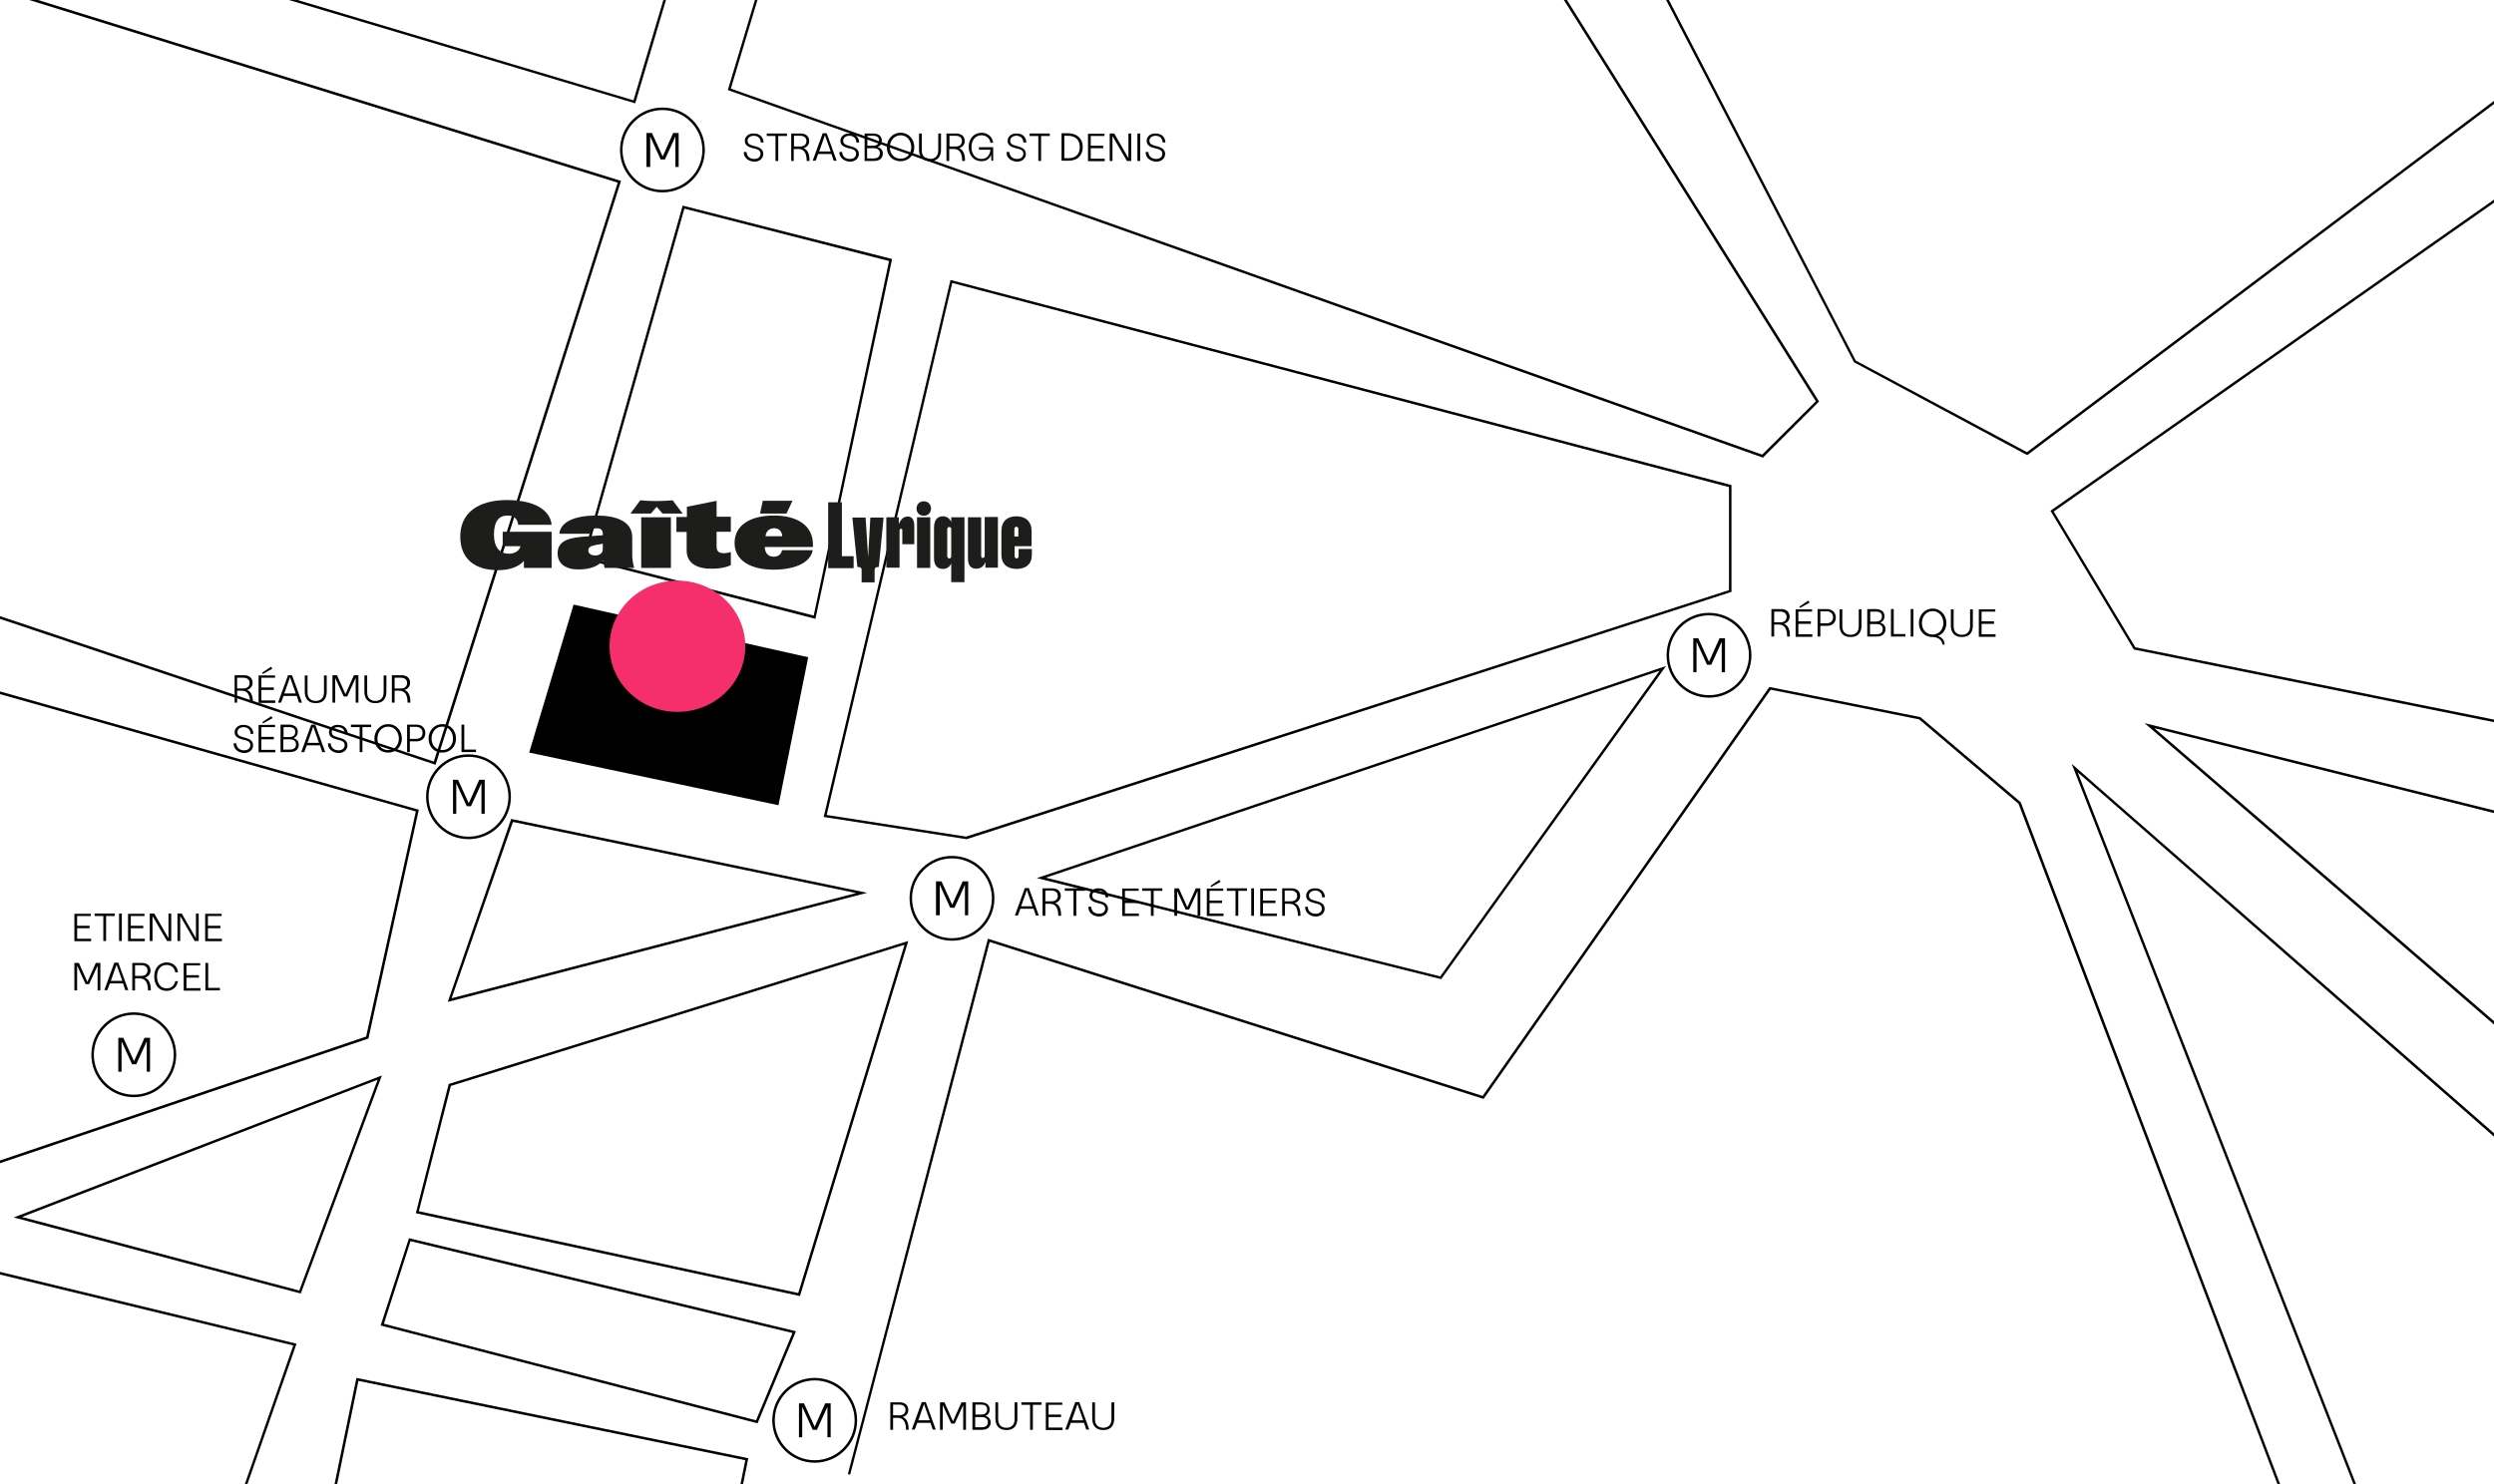<?xml version="1.0" encoding="UTF-8"?>
<svg xmlns="http://www.w3.org/2000/svg" xmlns:xlink="http://www.w3.org/1999/xlink" id="Calque_1" x="0px" y="0px" viewBox="0 0 999.2 594.9" style="enable-background:new 0 0 999.2 594.9;" xml:space="preserve">
  <style type="text/css">	.st0{fill:#1D1D1B;}	.st1{fill:#F42F6C;}</style>
  <g>	<polygon points="417.2,351.8 417.3,352.3 664.9,268.8 577,391.3 417.3,351.3 417.2,351.8 417.3,352.3 417.2,351.8 417,352.3   577.4,392.4 667.5,266.9 415.4,351.9 417,352.3  "></polygon>	<polygon points="387.2,335.8 387.3,336.3 693.7,237.2 693.7,194.4 380.8,112.2 330,327.4 387.2,336.3 387.3,336.3 387.2,335.8   387.2,335.3 331.2,326.6 381.5,113.4 692.7,195.2 692.7,236.5 387,335.3 387.2,335.8 387.2,335.3  "></polygon>	<polygon points="587.7,-61.9 727.5,160.8 706,182.2 292.8,35.5 329.6,-87 328.7,-87.3 291.6,36.1 706.3,183.4 728.8,160.9   588.6,-62.4  "></polygon>	<polygon points="340.6,591 396.5,377.5 594.4,440.4 709.4,276.4 768.9,288.3 808.7,322.1 932.7,648 933.6,647.6 809.6,321.5   769.4,287.4 708.9,275.3 594,439.2 395.8,376.2 339.7,590.7  "></polygon>	<polygon points="964.6,647.6 832.4,309.5 1046.8,497.2 1047.5,496.4 830,306.1 963.7,648  "></polygon>	<polygon points="1014.5,422.4 863.1,291.8 1057,340.3 1057.3,339.3 859.2,289.8 1013.8,423.2 1014.5,422.4  "></polygon>	<polygon points="1053.3,299.3 855.5,259.4 822.8,205 1070.5,31.2 1069.9,30.4 821.5,204.7 854.9,260.3 1053.1,300.3  "></polygon>	<polygon points="643.7,-45.9 742.8,145.2 812.2,182.4 1103.5,-36.8 1102.9,-37.6 812.1,181.2 743.5,144.5 644.6,-46.4  "></polygon>	<polygon points="289.7,-80.3 253.8,40.2 -13.7,-39.7 -14,-38.7 254.5,41.4 290.6,-80  "></polygon>	<polygon points="-26,-11.7 247.5,73.2 173.8,305.2 -28.7,237.3 -29,238.3 174.5,306.5 248.8,72.5 -25.7,-12.7  "></polygon>	<polygon points="-35,268.3 166.6,325.2 146.7,415.4 -45,480.3 -44.7,481.3 147.6,416.2 167.8,324.5 -34.7,267.3  "></polygon>	<polygon points="180.2,400.8 180.6,401 205.5,329.4 343,357.9 180,400.3 180.2,400.8 180.6,401 180.2,400.8 180.3,401.3   347.4,357.8 204.8,328.2 179.4,401.5 180.3,401.3  "></polygon>	<polygon points="7.2,487.8 7.3,488.3 151.3,432.7 119.9,517.2 7.3,487.3 7.2,487.8 7.3,488.3 7.2,487.8 7,488.3 120.5,518.4   153,431 5.5,487.9 7,488.3  "></polygon>	<polygon points="-2,510.3 117.5,539.2 66.7,684.7 67.6,685 118.8,538.5 -1.7,509.3  "></polygon>	<polygon points="180.2,434.8 180.3,435.3 362.4,378.6 319.8,518.2 167.8,485.4 180.7,434.9 180.2,434.8 180.3,435.3 180.2,434.8   179.7,434.7 166.6,486.2 320.5,519.4 363.9,377.1 179.8,434.4 179.7,434.7  "></polygon>	<polygon points="164.2,496.8 164,497.3 317.5,534.2 302.9,569.2 153.8,530.5 164.6,497 164.2,496.8 164,497.3 164.2,496.8   163.7,496.7 152.5,531.2 303.5,570.4 318.9,533.5 163.8,496.2 163.7,496.7  "></polygon>	<polygon points="280.7,678.9 299.8,584.4 142.8,552.2 114.9,687.7 115.9,687.9 143.6,553.4 298.6,585.2 279.7,678.7  "></polygon>	<polygon points="212,301.6 311.9,322.7 323.8,263.4 229.8,242.3  "></polygon>	<polygon points="234,223.6 233.9,224.1 326.7,248 357.4,103.8 273.5,82.4 233.4,224 233.9,224.1 234,223.6 234.5,223.8 274.2,83.6   356.2,104.6 326,246.7 234.1,223.1 234,223.6 234.5,223.8  "></polygon>	<g>		<path d="M181.3,312.5h2.2l4.3,9.4l4.2-9.4h2.2v13.6h-1.3v-12.2l-4.2,9.2h-1.7l-4.2-9.2v12.2h-1.3V312.5z"></path>	</g>	<path d="M204.2,319.3h-0.5c0,4.4-1.8,8.4-4.7,11.3c-2.9,2.9-6.9,4.7-11.3,4.7c-4.4,0-8.4-1.8-11.3-4.7c-2.9-2.9-4.7-6.9-4.7-11.3  c0-4.4,1.8-8.4,4.7-11.3c2.9-2.9,6.9-4.7,11.3-4.7c4.4,0,8.4,1.8,11.3,4.7c2.9,2.9,4.7,6.9,4.7,11.3H204.2h0.5c0-9.4-7.6-17-17-17  c-9.4,0-17,7.6-17,17c0,9.4,7.6,17,17,17c9.4,0,17-7.6,17-17H204.2z"></path>	<g>		<path d="M259,53.3h2.2l4.3,9.4l4.2-9.4h2.2v13.6h-1.3V54.7l-4.2,9.2h-1.7l-4.2-9.2v12.2H259V53.3z"></path>	</g>	<path d="M281.9,60.1h-0.5c0,4.4-1.8,8.4-4.7,11.3c-2.9,2.9-6.9,4.7-11.3,4.7c-4.4,0-8.4-1.8-11.3-4.7c-2.9-2.9-4.7-6.9-4.7-11.3  c0-4.4,1.8-8.4,4.7-11.3c2.9-2.9,6.9-4.7,11.3-4.7c4.4,0,8.4,1.8,11.3,4.7c2.9,2.9,4.7,6.9,4.7,11.3H281.9h0.5c0-9.4-7.6-17-17-17  c-9.4,0-17,7.6-17,17c0,9.4,7.6,17,17,17c9.4,0,17-7.6,17-17H281.9z"></path>	<g>		<path d="M47.2,415.9h2.2l4.3,9.4l4.2-9.4h2.2v13.6h-1.3v-12.2l-4.2,9.2h-1.7l-4.2-9.2v12.2h-1.3V415.9z"></path>	</g>	<path d="M70.1,422.7h-0.5c0,4.4-1.8,8.4-4.7,11.3c-2.9,2.9-6.9,4.7-11.3,4.7c-4.4,0-8.4-1.8-11.3-4.7c-2.9-2.9-4.7-6.9-4.7-11.3  c0-4.4,1.8-8.4,4.7-11.3c2.9-2.9,6.9-4.7,11.3-4.7c4.4,0,8.4,1.8,11.3,4.7c2.9,2.9,4.7,6.9,4.7,11.3H70.1h0.5c0-9.4-7.6-17-17-17  c-9.4,0-17,7.6-17,17c0,9.4,7.6,17,17,17c9.4,0,17-7.6,17-17H70.1z"></path>	<g>		<path d="M319.9,562.4h2.2l4.3,9.4l4.2-9.4h2.2V576h-1.3v-12.2l-4.2,9.2h-1.7l-4.2-9.2V576h-1.3V562.4z"></path>	</g>	<path d="M342.9,569.2h-0.5c0,4.4-1.8,8.4-4.7,11.3c-2.9,2.9-6.9,4.7-11.3,4.7c-4.4,0-8.4-1.8-11.3-4.7c-2.9-2.9-4.7-6.9-4.7-11.3  c0-4.4,1.8-8.4,4.7-11.3c2.9-2.9,6.9-4.7,11.3-4.7c4.4,0,8.4,1.8,11.3,4.7c2.9,2.9,4.7,6.9,4.7,11.3H342.9h0.5c0-9.4-7.6-17-17-17  c-9.4,0-17,7.6-17,17c0,9.4,7.6,17,17,17c9.4,0,17-7.6,17-17H342.9z"></path>	<g>		<path d="M375,353.2h2.2l4.3,9.4l4.2-9.4h2.2v13.6h-1.3v-12.2l-4.2,9.2h-1.7l-4.2-9.2v12.2H375V353.2z"></path>	</g>	<path d="M397.9,360h-0.5c0,4.4-1.8,8.4-4.7,11.3c-2.9,2.9-6.9,4.7-11.3,4.7c-4.4,0-8.4-1.8-11.3-4.7c-2.9-2.9-4.7-6.9-4.7-11.3  c0-4.4,1.8-8.4,4.7-11.3c2.9-2.9,6.9-4.7,11.3-4.7c4.4,0,8.4,1.8,11.3,4.7c2.9,2.9,4.7,6.9,4.7,11.3H397.9h0.5c0-9.4-7.6-17-17-17  c-9.4,0-17,7.6-17,17c0,9.4,7.6,17,17,17c9.4,0,17-7.6,17-17H397.9z"></path>	<g>		<path d="M678.2,255.8h2.2l4.3,9.4l4.2-9.4h2.2v13.6h-1.3v-12.2l-4.2,9.2h-1.7l-4.2-9.2v12.2h-1.3V255.8z"></path>	</g>	<path d="M701.2,262.6h-0.5c0,4.4-1.8,8.4-4.7,11.3c-2.9,2.9-6.9,4.7-11.3,4.7c-4.4,0-8.4-1.8-11.3-4.7c-2.9-2.9-4.7-6.9-4.7-11.3  c0-4.4,1.8-8.4,4.7-11.3c2.9-2.9,6.9-4.7,11.3-4.7c4.4,0,8.4,1.8,11.3,4.7c2.9,2.9,4.7,6.9,4.7,11.3H701.2h0.5c0-9.4-7.6-17-17-17  c-9.4,0-17,7.6-17,17c0,9.4,7.6,17,17,17c9.4,0,17-7.6,17-17H701.2z"></path>	<g>		<path d="M414.1,364.2h-5.3l-1,2.7h-1.2l4-11h1.6l4,11H415L414.1,364.2z M413.7,363.2l-2.3-6.5l-2.3,6.5H413.7z"></path>		<path d="M417.8,356h3.7c2.3,0,3.5,1.2,3.5,3.1c0,1.5-1.1,2.5-2.3,2.8c1.6,0.5,2.5,2.3,2.4,5.1h-1.1c0-4.5-2.2-4.8-3.5-4.8h-1.7   v4.8h-1.1V356z M421.4,361.2c1.3,0,2.4-0.7,2.4-2.2c0-1.6-1.4-2.1-2.4-2.1h-2.6v4.3L421.4,361.2z"></path>		<path d="M430.1,357h-3.5v-1h8.1v1h-3.5v10h-1.1V357z"></path>		<path d="M436.1,363.4h1.1c0,1.5,1.1,2.8,3.1,2.8c1.7,0,2.5-1,2.5-2.1c0-1.6-1.7-1.9-3-2.2c-2-0.5-3.3-1.2-3.3-3   c0-1.7,1.6-3,3.6-2.9c2.7,0,3.9,1.8,3.9,3.6h-1.1c0-1-0.6-2.7-2.8-2.7c-1.5,0-2.5,0.9-2.5,2c0,1.7,2,1.9,3.3,2.3   c1.1,0.3,3,0.9,3,3c0,1.6-1.3,3.1-3.6,3.1C437.4,367.2,435.9,365.3,436.1,363.4z"></path>		<path d="M456.2,356v1h-5.5v3.9h5v1h-5v4.2h5.6v1h-6.7v-11H456.2z"></path>		<path d="M461.1,357h-3.5v-1h8.1v1h-3.5v10h-1.1V357z"></path>		<path d="M470.5,356h1.8l3.4,7.6l3.4-7.6h1.8v11h-1.1v-9.9l-3.4,7.4H475l-3.4-7.4v9.9h-1.1V356z"></path>		<path d="M490.1,356v1h-5.5v3.9h5v1h-5v4.2h5.6v1h-6.7v-11H490.1z M488.5,352.6l0.5,0.8l-3.8,2.1L485,355L488.5,352.6z"></path>		<path d="M495,357h-3.5v-1h8.1v1h-3.5v10H495V357z"></path>		<path d="M501.3,356h1.1v11h-1.1V356z"></path>		<path d="M511.5,356v1H506v3.9h5v1h-5v4.2h5.6v1h-6.7v-11H511.5z"></path>		<path d="M513.7,356h3.7c2.3,0,3.5,1.2,3.5,3.1c0,1.5-1.1,2.5-2.3,2.8c1.6,0.5,2.5,2.3,2.4,5.1H520c0-4.5-2.2-4.8-3.5-4.8h-1.7v4.8   h-1.1V356z M517.3,361.2c1.3,0,2.4-0.7,2.4-2.2c0-1.6-1.4-2.1-2.4-2.1h-2.6v4.3L517.3,361.2z"></path>		<path d="M522.9,363.4h1.1c-0.1,1.5,1.1,2.8,3.1,2.8c1.7,0,2.5-1,2.5-2.1c0-1.6-1.7-1.9-3-2.2c-2-0.5-3.3-1.2-3.3-3   c0-1.7,1.6-3,3.6-2.9c2.7,0,3.9,1.8,3.9,3.6h-1.1c0-1-0.6-2.7-2.8-2.7c-1.5,0-2.5,0.9-2.5,2c0,1.7,2,1.9,3.3,2.3   c1.1,0.3,3,0.9,3,3c0,1.6-1.3,3.1-3.6,3.1C524.3,367.2,522.8,365.3,522.9,363.4z"></path>	</g>	<g>		<path d="M356.7,562h3.7c2.3,0,3.5,1.2,3.5,3.1c0,1.5-1.1,2.5-2.3,2.8c1.6,0.5,2.5,2.3,2.4,5.1H363c0-4.5-2.2-4.8-3.5-4.8h-1.7v4.8   h-1.1V562z M360.4,567.2c1.3,0,2.4-0.7,2.4-2.2c0-1.6-1.4-2.1-2.4-2.1h-2.6v4.3L360.4,567.2z"></path>		<path d="M372.8,570.2h-5.3l-1,2.7h-1.2l4-11h1.6l4,11h-1.2L372.8,570.2z M372.5,569.2l-2.3-6.5l-2.3,6.5H372.5z"></path>		<path d="M376.6,562h1.8l3.4,7.6l3.4-7.6h1.8v11h-1.1v-9.9l-3.4,7.4h-1.4l-3.4-7.4v9.9h-1.1V562z"></path>		<path d="M393,562c1.7,0,3.5,0.7,3.5,2.9c0,1.2-0.6,2.1-1.7,2.5c1.2,0.4,2.1,1.2,2.1,2.6c0,1.9-1.3,3-3.5,3h-3.8v-11H393z    M390.7,566.9h2.4c1.2,0,2.4-0.5,2.4-2.1c0-1.5-1.2-1.9-2.4-1.9h-2.3V566.9z M390.7,572h2.6c1.2,0,2.5-0.4,2.5-2.1   c0-1.5-1.2-2-2.5-2l-2.6,0V572z"></path>		<path d="M407.6,568.5c0,2.5-1.1,4.6-4.4,4.6c-3.3,0-4.4-2.2-4.4-4.6V562h1.1v6.8c0,2.4,1.5,3.4,3.3,3.4c1.8,0,3.3-1,3.3-3.4V562   h1.1V568.5z"></path>		<path d="M412.7,563h-3.5v-1h8.1v1h-3.5v10h-1.1V563z"></path>		<path d="M425.6,562v1h-5.5v3.9h5v1h-5v4.2h5.6v1H419v-11H425.6z"></path>		<path d="M434.3,570.2H429l-1,2.7h-1.2l4-11h1.6l4,11h-1.2L434.3,570.2z M434,569.2l-2.3-6.5l-2.3,6.5H434z"></path>		<path d="M446.4,568.5c0,2.5-1.1,4.6-4.4,4.6c-3.3,0-4.4-2.2-4.4-4.6V562h1.1v6.8c0,2.4,1.5,3.4,3.3,3.4c1.8,0,3.3-1,3.3-3.4V562   h1.1V568.5z"></path>	</g>	<g>		<path d="M94,270.6h3.7c2.3,0,3.5,1.2,3.5,3.1c0,1.5-1.1,2.5-2.3,2.8c1.6,0.5,2.5,2.3,2.4,5.1h-1.1c0-4.5-2.2-4.8-3.5-4.8h-1.7v4.8   H94V270.6z M97.6,275.9c1.3,0,2.4-0.7,2.4-2.2c0-1.6-1.4-2.1-2.4-2.1h-2.6v4.3L97.6,275.9z"></path>		<path d="M110.2,270.6v1h-5.5v3.9h5v1h-5v4.2h5.6v1h-6.7v-11H110.2z M108.6,267.2l0.5,0.8l-3.8,2.1l-0.3-0.5L108.6,267.2z"></path>		<path d="M118.9,278.9h-5.3l-1,2.7h-1.2l4-11h1.6l4,11h-1.2L118.9,278.9z M118.5,277.9l-2.3-6.5l-2.3,6.5H118.5z"></path>		<path d="M130.9,277.2c0,2.5-1.1,4.6-4.4,4.6c-3.3,0-4.4-2.2-4.4-4.6v-6.5h1.1v6.8c0,2.4,1.5,3.4,3.3,3.4c1.8,0,3.3-1,3.3-3.4v-6.8   h1.1V277.2z"></path>		<path d="M133.2,270.6h1.8l3.4,7.6l3.4-7.6h1.8v11h-1.1v-9.9l-3.4,7.4h-1.4l-3.4-7.4v9.9h-1.1V270.6z"></path>		<path d="M154.8,277.2c0,2.5-1.1,4.6-4.4,4.6c-3.3,0-4.4-2.2-4.4-4.6v-6.5h1.1v6.8c0,2.4,1.5,3.4,3.3,3.4c1.8,0,3.3-1,3.3-3.4v-6.8   h1.1V277.2z"></path>		<path d="M157.1,270.6h3.7c2.3,0,3.5,1.2,3.5,3.1c0,1.5-1.1,2.5-2.3,2.8c1.6,0.5,2.5,2.3,2.4,5.1h-1.1c0-4.5-2.2-4.8-3.5-4.8h-1.7   v4.8h-1.1V270.6z M160.7,275.9c1.3,0,2.4-0.7,2.4-2.2c0-1.6-1.4-2.1-2.4-2.1h-2.6v4.3L160.7,275.9z"></path>	</g>	<g>		<path d="M93.6,297.9h1.1c0,1.5,1.1,2.8,3.1,2.8c1.7,0,2.5-1,2.5-2.1c0-1.6-1.7-1.9-3-2.2c-2-0.5-3.3-1.2-3.3-3   c0-1.7,1.6-3,3.6-2.9c2.7,0,3.9,1.8,3.9,3.6h-1.1c0-1-0.6-2.7-2.8-2.7c-1.5,0-2.5,0.9-2.5,2c0,1.7,2,1.9,3.3,2.3   c1.1,0.3,3,0.9,3,3c0,1.6-1.3,3.1-3.6,3.1C94.9,301.6,93.5,299.7,93.6,297.9z"></path>		<path d="M110.2,290.4v1h-5.5v3.9h5v1h-5v4.2h5.6v1h-6.7v-11H110.2z M108.7,287l0.5,0.8l-3.8,2.1l-0.3-0.5L108.7,287z"></path>		<path d="M115.8,290.4c1.7,0,3.5,0.7,3.5,2.9c0,1.2-0.6,2.1-1.7,2.5c1.2,0.4,2.1,1.2,2.1,2.6c0,1.9-1.3,3-3.5,3h-3.8v-11H115.8z    M113.5,295.4h2.4c1.2,0,2.4-0.5,2.4-2.1c0-1.5-1.2-1.9-2.4-1.9h-2.3V295.4z M113.5,300.4h2.6c1.2,0,2.5-0.4,2.5-2.1   c0-1.5-1.2-2-2.5-2l-2.6,0V300.4z"></path>		<path d="M128.2,298.7h-5.3l-1,2.7h-1.2l4-11h1.6l4,11h-1.2L128.2,298.7z M127.8,297.7l-2.3-6.5l-2.3,6.5H127.8z"></path>		<path d="M131.4,297.9h1.1c0,1.5,1.1,2.8,3.1,2.8c1.7,0,2.5-1,2.5-2.1c0-1.6-1.7-1.9-3-2.2c-2-0.5-3.3-1.2-3.3-3   c0-1.7,1.6-3,3.6-2.9c2.7,0,3.9,1.8,3.9,3.6h-1.1c0-1-0.6-2.7-2.8-2.7c-1.5,0-2.5,0.9-2.5,2c0,1.7,2,1.9,3.3,2.3   c1.1,0.3,3,0.9,3,3c0,1.6-1.3,3.1-3.6,3.1C132.7,301.6,131.3,299.7,131.4,297.9z"></path>		<path d="M144.1,291.4h-3.5v-1h8.1v1h-3.5v10h-1.1V291.4z"></path>		<path d="M161,296c0,3.1-2.2,5.6-5.5,5.6c-3.4,0-5.5-2.5-5.5-5.6s2.2-5.8,5.5-5.8C158.9,290.2,161,292.9,161,296z M151.2,296   c0,2.5,1.6,4.6,4.3,4.6c2.7,0,4.3-2.1,4.3-4.6c0-2.5-1.6-4.8-4.3-4.8C152.8,291.2,151.2,293.5,151.2,296z"></path>		<path d="M170.4,293.8c0,1.9-1.3,3.3-3.5,3.3h-2.7v4.3h-1.1v-11h3.8C169.2,290.4,170.4,291.9,170.4,293.8z M164.2,291.4v4.7h2.6   c1.1,0,2.5-0.6,2.5-2.4c0-1.7-1.3-2.4-2.5-2.4H164.2z"></path>		<path d="M182.7,296c0,3.1-2.2,5.6-5.5,5.6c-3.4,0-5.5-2.5-5.5-5.6s2.2-5.8,5.5-5.8C180.6,290.2,182.7,292.9,182.7,296z M172.9,296   c0,2.5,1.6,4.6,4.3,4.6c2.7,0,4.3-2.1,4.3-4.6c0-2.5-1.6-4.8-4.3-4.8C174.5,291.2,172.9,293.5,172.9,296z"></path>		<path d="M186,290.4v10h4.7v1h-5.8v-11H186z"></path>	</g>	<g>		<path d="M709.8,244.1h3.7c2.3,0,3.5,1.2,3.5,3.1c0,1.5-1.1,2.5-2.3,2.8c1.6,0.5,2.5,2.3,2.4,5.1h-1.1c0-4.5-2.2-4.8-3.5-4.8h-1.7   v4.8h-1.1V244.1z M713.4,249.4c1.3,0,2.4-0.7,2.4-2.2c0-1.6-1.4-2.1-2.4-2.1h-2.6v4.3L713.4,249.4z"></path>		<path d="M726,244.1v1h-5.5v3.9h5v1h-5v4.2h5.6v1h-6.7v-11H726z M724.5,240.7l0.5,0.8l-3.8,2.1l-0.3-0.5L724.5,240.7z"></path>		<path d="M735.5,247.5c0,1.9-1.3,3.3-3.5,3.3h-2.7v4.3h-1.1v-11h3.8C734.2,244.1,735.5,245.6,735.5,247.5z M729.3,245.1v4.7h2.6   c1.1,0,2.5-0.6,2.5-2.4c0-1.7-1.3-2.4-2.5-2.4H729.3z"></path>		<path d="M745.8,250.7c0,2.5-1.1,4.6-4.4,4.6c-3.3,0-4.4-2.2-4.4-4.6v-6.5h1.1v6.8c0,2.4,1.5,3.4,3.3,3.4c1.8,0,3.3-1,3.3-3.4v-6.8   h1.1V250.7z"></path>		<path d="M751.5,244.1c1.7,0,3.5,0.7,3.5,2.9c0,1.2-0.6,2.1-1.7,2.5c1.2,0.4,2.1,1.2,2.1,2.6c0,1.9-1.3,3-3.5,3h-3.8v-11H751.5z    M749.2,249.1h2.4c1.2,0,2.4-0.5,2.4-2.1c0-1.5-1.2-1.9-2.4-1.9h-2.3V249.1z M749.2,254.2h2.6c1.2,0,2.5-0.4,2.5-2.1   c0-1.5-1.2-2-2.5-2l-2.6,0V254.2z"></path>		<path d="M758.7,244.1v10h4.7v1h-5.8v-11H758.7z"></path>		<path d="M765.5,244.1h1.1v11h-1.1V244.1z"></path>		<path d="M774.4,255.3h-0.1c-3.4,0-5.5-2.5-5.5-5.6s2.2-5.8,5.5-5.8c3.3,0,5.5,2.7,5.5,5.8c0,2.4-1.3,4.4-3.4,5.2   c1.4,0.4,2.7,1.5,2.7,3.4h-0.9C778.1,256.5,776.4,255.3,774.4,255.3z M778.6,249.7c0-2.5-1.6-4.8-4.3-4.8c-2.7,0-4.3,2.3-4.3,4.8   c0,2.5,1.6,4.6,4.3,4.6C776.9,254.3,778.6,252.2,778.6,249.7z"></path>		<path d="M790.4,250.7c0,2.5-1.1,4.6-4.4,4.6c-3.3,0-4.4-2.2-4.4-4.6v-6.5h1.1v6.8c0,2.4,1.5,3.4,3.3,3.4c1.8,0,3.3-1,3.3-3.4v-6.8   h1.1V250.7z"></path>		<path d="M799.4,244.1v1h-5.5v3.9h5v1h-5v4.2h5.6v1h-6.7v-11H799.4z"></path>	</g>	<g>		<path d="M298,60.9h1.1c0,1.5,1.1,2.8,3.1,2.8c1.7,0,2.5-1,2.5-2.1c0-1.6-1.7-1.9-3-2.2c-2-0.5-3.3-1.2-3.3-3c0-1.7,1.6-3,3.6-2.9   c2.7,0,3.9,1.8,3.9,3.6h-1.1c0-1-0.6-2.7-2.8-2.7c-1.5,0-2.5,0.9-2.5,2c0,1.7,2,1.9,3.3,2.3c1.1,0.3,3,0.9,3,3   c0,1.6-1.3,3.1-3.6,3.1C299.3,64.6,297.9,62.8,298,60.9z"></path>		<path d="M310.7,54.5h-3.5v-1h8.1v1h-3.5v10h-1.1V54.5z"></path>		<path d="M317,53.5h3.7c2.3,0,3.5,1.2,3.5,3.1c0,1.5-1.1,2.5-2.3,2.8c1.6,0.5,2.5,2.3,2.4,5.1h-1.1c0-4.5-2.2-4.8-3.5-4.8h-1.7v4.8   H317V53.5z M320.7,58.7c1.3,0,2.4-0.7,2.4-2.2c0-1.6-1.4-2.1-2.4-2.1h-2.6v4.3L320.7,58.7z"></path>		<path d="M333.1,61.7h-5.3l-1,2.7h-1.2l4-11h1.6l4,11h-1.2L333.1,61.7z M332.8,60.7l-2.3-6.5l-2.3,6.5H332.8z"></path>		<path d="M336.3,60.9h1.1c0,1.5,1.1,2.8,3.1,2.8c1.7,0,2.5-1,2.5-2.1c0-1.6-1.7-1.9-3-2.2c-2-0.5-3.3-1.2-3.3-3   c0-1.7,1.6-3,3.6-2.9c2.7,0,3.9,1.8,3.9,3.6h-1.1c0-1-0.6-2.7-2.8-2.7c-1.5,0-2.5,0.9-2.5,2c0,1.7,2,1.9,3.3,2.3   c1.1,0.3,3,0.9,3,3c0,1.6-1.3,3.1-3.6,3.1C337.7,64.6,336.2,62.8,336.3,60.9z"></path>		<path d="M349.8,53.5c1.7,0,3.5,0.7,3.5,2.9c0,1.2-0.6,2.1-1.7,2.5c1.2,0.4,2.1,1.2,2.1,2.6c0,1.9-1.3,3-3.5,3h-3.8v-11H349.8z    M347.4,58.4h2.4c1.2,0,2.4-0.5,2.4-2.1c0-1.5-1.2-1.9-2.4-1.9h-2.3V58.4z M347.4,63.5h2.6c1.2,0,2.5-0.4,2.5-2.1   c0-1.5-1.2-2-2.5-2l-2.6,0V63.5z"></path>		<path d="M366.3,59c0,3.1-2.2,5.6-5.5,5.6c-3.4,0-5.5-2.5-5.5-5.6s2.2-5.8,5.5-5.8C364.2,53.2,366.3,55.9,366.3,59z M356.5,59   c0,2.5,1.6,4.6,4.3,4.6c2.7,0,4.3-2.1,4.3-4.6c0-2.5-1.6-4.8-4.3-4.8C358.1,54.3,356.5,56.5,356.5,59z"></path>		<path d="M377,60c0,2.5-1.1,4.6-4.4,4.6c-3.3,0-4.4-2.2-4.4-4.6v-6.5h1.1v6.8c0,2.4,1.5,3.4,3.3,3.4c1.8,0,3.3-1,3.3-3.4v-6.8h1.1   V60z"></path>		<path d="M379.3,53.5h3.7c2.3,0,3.5,1.2,3.5,3.1c0,1.5-1.1,2.5-2.3,2.8c1.6,0.5,2.5,2.3,2.4,5.1h-1.1c0-4.5-2.2-4.8-3.5-4.8h-1.7   v4.8h-1.1V53.5z M383,58.7c1.3,0,2.4-0.7,2.4-2.2c0-1.6-1.4-2.1-2.4-2.1h-2.6v4.3L383,58.7z"></path>		<path d="M397.9,59v5.4h-0.7l-0.1-2.5c-0.5,1.7-1.9,2.7-3.8,2.7c-3.5,0-5.2-2.7-5.2-5.8c0-3.2,2.1-5.6,5.2-5.6c2.6,0,4.4,1.9,4.6,4   h-1.1c-0.1-1.4-1.4-3-3.5-3c-2.8,0-4.1,2.4-4.1,4.7c0,2.3,1.1,4.8,4.1,4.8c2,0,3.4-1.6,3.5-3.7h-4.6v-1H397.9z"></path>		<path d="M403.3,60.9h1.1c0,1.5,1.1,2.8,3.1,2.8c1.7,0,2.5-1,2.5-2.1c0-1.6-1.7-1.9-3-2.2c-2-0.5-3.3-1.2-3.3-3   c0-1.7,1.6-3,3.6-2.9c2.7,0,3.9,1.8,3.9,3.6H410c0-1-0.6-2.7-2.8-2.7c-1.5,0-2.5,0.9-2.5,2c0,1.7,2,1.9,3.3,2.3c1.1,0.3,3,0.9,3,3   c0,1.6-1.3,3.1-3.6,3.1C404.6,64.6,403.1,62.8,403.3,60.9z"></path>		<path d="M416,54.5h-3.5v-1h8.1v1h-3.5v10H416V54.5z"></path>		<path d="M433.8,58.8c0,3.4-2,5.6-5.7,5.6h-2.8v-11h2.6C431.5,53.4,433.8,55.6,433.8,58.8z M426.4,54.4v9h1.7   c3.5,0,4.6-2.4,4.5-4.6c0-2.3-1.3-4.4-4.8-4.4H426.4z"></path>		<path d="M442.5,53.5v1H437v3.9h5v1h-5v4.2h5.6v1h-6.7v-11H442.5z"></path>		<path d="M444.7,53.5h1.7l5.7,9.9v-9.9h1.1v11h-1.7l-5.8-10v10h-1.1V53.5z"></path>		<path d="M455.7,53.5h1.1v11h-1.1V53.5z"></path>		<path d="M459,60.9h1.1c0,1.5,1.1,2.8,3.1,2.8c1.7,0,2.5-1,2.5-2.1c0-1.6-1.7-1.9-3-2.2c-2-0.5-3.3-1.2-3.3-3c0-1.7,1.6-3,3.6-2.9   c2.7,0,3.9,1.8,3.9,3.6h-1.1c0-1-0.6-2.7-2.8-2.7c-1.5,0-2.5,0.9-2.5,2c0,1.7,2,1.9,3.3,2.3c1.1,0.3,3,0.9,3,3   c0,1.6-1.3,3.1-3.6,3.1C460.3,64.6,458.9,62.8,459,60.9z"></path>	</g>	<g>		<path d="M36.4,366.1v1h-5.5v3.9h5v1h-5v4.2h5.6v1h-6.7v-11H36.4z"></path>		<path d="M41.4,367.1h-3.5v-1H46v1h-3.5v10h-1.1V367.1z"></path>		<path d="M47.7,366.1h1.1v11h-1.1V366.1z"></path>		<path d="M57.9,366.1v1h-5.5v3.9h5v1h-5v4.2H58v1h-6.7v-11H57.9z"></path>		<path d="M60.1,366.1h1.7l5.7,9.9v-9.9h1.1v11h-1.7l-5.8-10v10h-1.1V366.1z"></path>		<path d="M71.1,366.1h1.7l5.7,9.9v-9.9h1.1v11H78l-5.8-10v10h-1.1V366.1z"></path>		<path d="M88.8,366.1v1h-5.5v3.9h5v1h-5v4.2h5.6v1h-6.7v-11H88.8z"></path>	</g>	<g>		<path d="M29.8,385.9h1.8l3.4,7.6l3.4-7.6h1.8v11h-1.1V387l-3.4,7.4h-1.4l-3.4-7.4v9.9h-1.1V385.9z"></path>		<path d="M49.3,394.1H44l-1,2.7h-1.2l4-11h1.6l4,11h-1.2L49.3,394.1z M49,393.1l-2.3-6.5l-2.3,6.5H49z"></path>		<path d="M53.1,385.9h3.7c2.3,0,3.5,1.2,3.5,3.1c0,1.5-1.1,2.5-2.3,2.8c1.6,0.5,2.5,2.3,2.4,5.1h-1.1c0-4.5-2.2-4.8-3.5-4.8h-1.7   v4.8h-1.1V385.9z M56.7,391.1c1.3,0,2.4-0.7,2.4-2.2c0-1.6-1.4-2.1-2.4-2.1h-2.6v4.3L56.7,391.1z"></path>		<path d="M61.8,391.3c0-3.2,1.9-5.6,5-5.6c2.6,0,4.4,1.8,4.5,4h-1.1c-0.1-1.5-1.4-3-3.4-3c-2.9,0-3.9,2.5-3.9,4.6   c0,2.2,1,4.8,3.9,4.8c2.1,0,3.2-1.5,3.4-2.9h1.1c-0.4,2.5-2.3,3.9-4.5,3.9C63.3,397.1,61.8,394.3,61.8,391.3z"></path>		<path d="M80.2,385.9v1h-5.5v3.9h5v1h-5v4.2h5.6v1h-6.7v-11H80.2z"></path>		<path d="M83.4,385.9v10h4.7v1h-5.8v-11H83.4z"></path>	</g>	<path class="st0" d="M184.4,215c0-9.7,7.5-14.6,18.7-14.6c10.5,0,17.3,3.7,17.9,9.9h-13.4c-0.2-2.3-1.7-3.7-4.2-3.7  c-3.6,0-5.5,2.4-5.5,7.7c0,4.9,2.2,7.6,6,7.6c2.6,0,4.2-1.3,4.6-3h-7.1v-5.8H221v14.5h-11.1v-2.8c-2.2,2.5-6,3.7-10.4,3.7  C190,228.5,184.4,223.8,184.4,215z M223.4,221.8c0-4,2.6-6.1,9.9-6.7l8.2-0.6v-0.7c0-1.4-0.9-2.1-2.4-2.1c-1.6,0-2.5,0.8-2.7,2.2  h-12.3c0.5-5.1,6.8-7.3,14.8-7.3c8,0,14.4,2.3,14.4,8.7v7c0,1.9,0.3,3.4,0.8,5.3h-11.9c-0.2-0.8-0.4-1.8-0.6-2.9  c-2.3,2.5-5.7,3.5-9.7,3.5C226.8,228.3,223.4,226,223.4,221.8z M238.4,222.6c1.5,0,3.1-0.7,3.1-2.5v-2.2l-2.8,0.5  c-2.2,0.4-3,1-3,2.3C235.8,222,237,222.6,238.4,222.6z M256.5,200.5c4.3,0.4,8.6,0.4,13,0l4,5.3h-8.1l-2.3-2.7l-2.3,2.7h-8.2  L256.5,200.5z M256.9,207.3h11.9v20.3h-11.9V207.3z M275.1,220.6v-7.4H271v-6h4.2v-4.1l11.9-2.4v6.4h5.7v6h-5.7v5.9  c0,2.1,1.1,2.7,2.9,2.7c1,0,2-0.2,2.8-0.5v5.3c-1.5,0.7-3.8,1.4-7.2,1.4C280.2,228.1,275.1,226.3,275.1,220.6z M294.3,217.6  c0-6.8,5.8-11,15.8-11c9.3,0,15.6,4,15.6,11.6v1h-19.3c0.1,2.2,1.1,3.9,3.6,3.9c1.7,0,3-0.9,3.3-2.6h12.3  c-0.9,5.1-7.3,7.8-15.7,7.8C300.7,228.3,294.3,224.6,294.3,217.6z M305.6,200.7h11.9l-2.4,5.1h-10.6L305.6,200.7z M313.4,214.9  c-0.1-1.8-1.2-3.2-3.2-3.2s-3.3,1.2-3.5,3.2H313.4z"></path>	<g>		<path class="st0" d="M331.8,201.3h5.5v21.6h4.7v4.8h-10.2V201.3z"></path>	</g>	<g>		<path class="st0" d="M343.5,227.2l-2-19.8h5.3l1,15.8h0l0.9-15.8h5.3l-1.9,19.8c-1.3,0-1.7,0.4-1.7,1.4v4.8h-5.2v-4.8   C345.3,227.6,344.7,227.2,343.5,227.2z"></path>		<path class="st0" d="M355.1,207.3h5v2.8c0.7-2,2-3.1,3.5-3.1c1.8,0,2.7,1.2,2.7,3.9v7.2h-4.8v-5.6c0-0.4-0.2-0.6-0.5-0.6   c-0.4,0-0.6,0.3-0.6,0.8v14.8h-5.3V207.3z"></path>		<path class="st0" d="M370.1,200.9c1.7,0,2.9,1.2,2.9,2.9c0,1.7-1.2,2.9-2.9,2.9c-1.7,0-2.9-1.2-2.9-2.9   C367.2,202.1,368.4,200.9,370.1,200.9z M367.4,207.3h5.3v20.3h-5.3V207.3z"></path>		<path class="st0" d="M374.2,223.7v-12.1c0-3.3,1.4-4.7,3.6-4.7c1.6,0,2.8,1,3.3,2.3v-1.9h5.3v26h-5.3v-7.5   c-0.6,1.4-1.8,2.2-3.3,2.2C375.7,228,374.2,226.8,374.2,223.7z M380.3,223.8c0.5,0,0.8-0.4,0.8-0.9v-10.8c0-0.5-0.2-0.9-0.8-0.9   c-0.5,0-0.8,0.4-0.8,0.9v10.8C379.6,223.4,379.8,223.8,380.3,223.8z"></path>		<path class="st0" d="M387.8,223.9v-16.6h5.3v15.5c0,0.6,0.3,0.8,0.7,0.8c0.3,0,0.7-0.2,0.7-1v-15.4h5.3v20.3h-5v-2.3   c-0.6,1.7-1.9,2.7-3.5,2.7C389.1,228,387.8,226.7,387.8,223.9z"></path>		<path class="st0" d="M401.2,222.4v-9.6c0-3.8,2.3-5.9,6-5.9s6.1,2.1,6.1,5.9v6.1h-6.8v4c0,0.5,0.3,0.9,0.8,0.9s0.8-0.4,0.8-0.9   V220h5.3v2.4c0,3.7-2.4,5.6-6.1,5.6C403.4,228,401.2,225.9,401.2,222.4z M408,215v-3c0-0.5-0.3-0.9-0.8-0.9s-0.8,0.4-0.8,0.9v3   H408z"></path>	</g>	<ellipse class="st1" cx="271.4" cy="259" rx="27.2" ry="26.3"></ellipse></g>
</svg>
